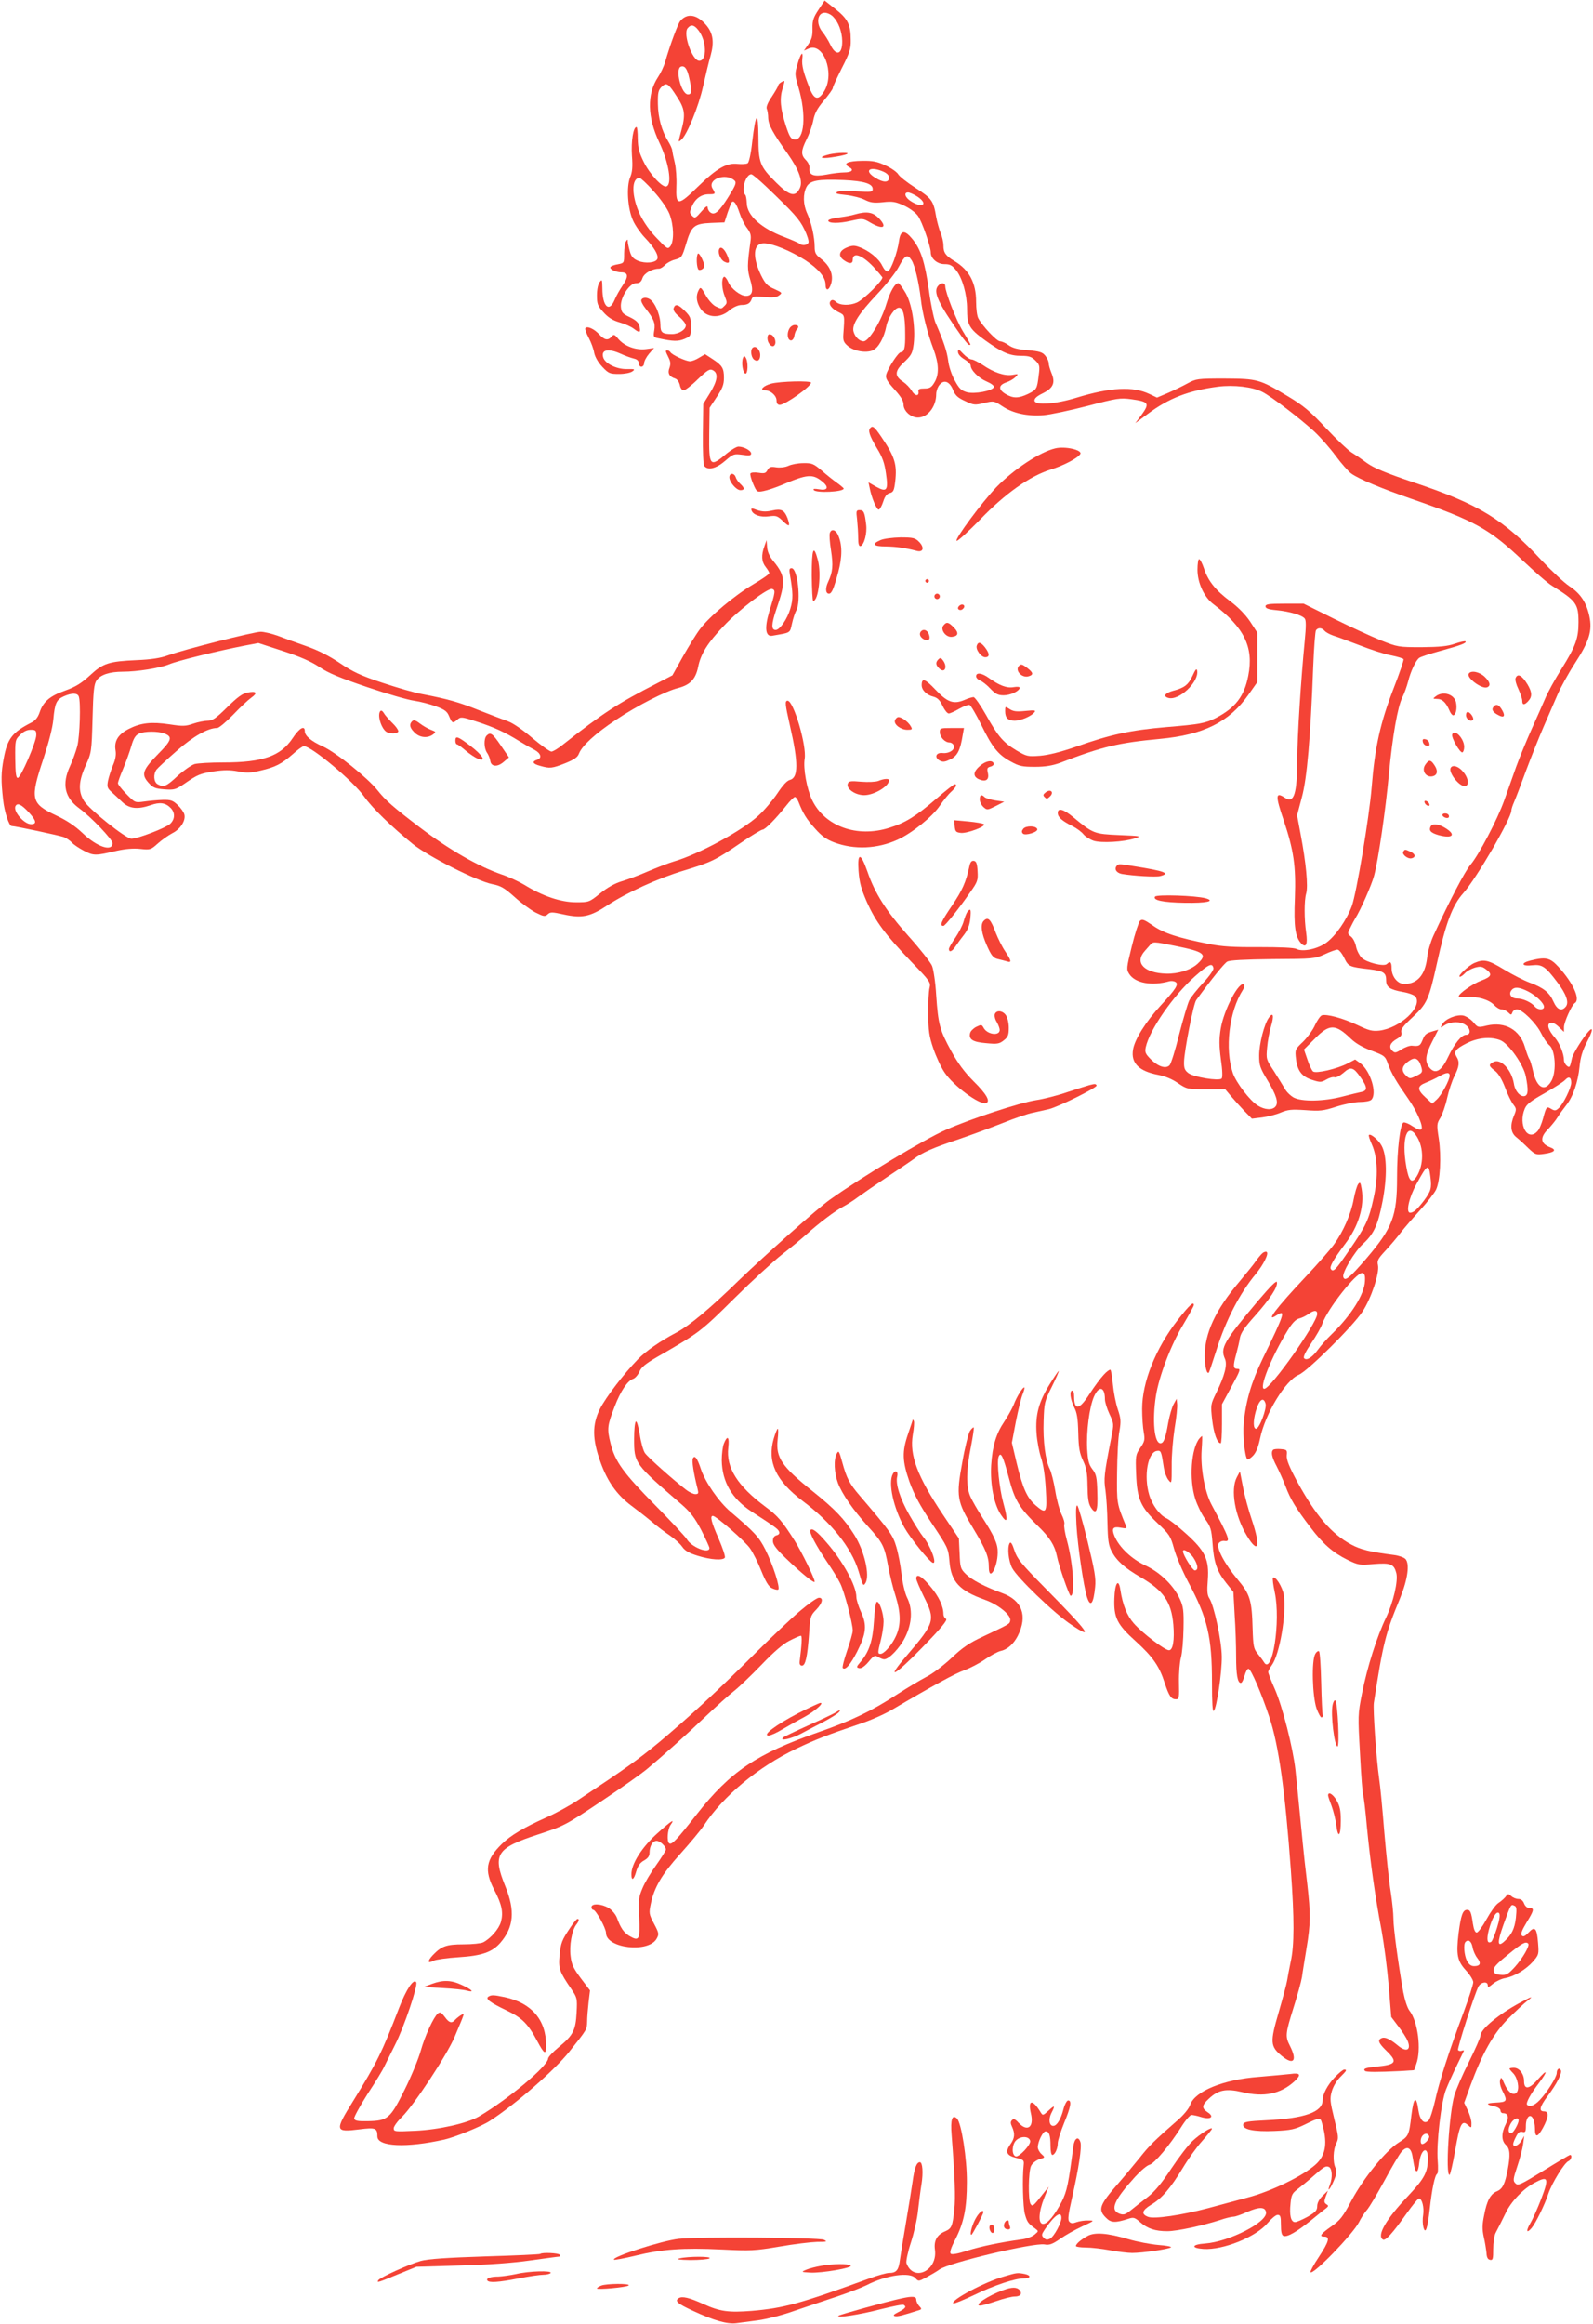 <?xml version="1.0" standalone="no"?>
<!DOCTYPE svg PUBLIC "-//W3C//DTD SVG 20010904//EN"
 "http://www.w3.org/TR/2001/REC-SVG-20010904/DTD/svg10.dtd">
<svg version="1.0" xmlns="http://www.w3.org/2000/svg"
 width="878pt" height="1280pt" viewBox="0 0 878 1280"
 preserveAspectRatio="xMidYMid meet">
<g transform="translate(0,1280) scale(0.1,-0.1)"
fill="#f44336" stroke="none">
<path d="M4511 12746 c-28 -42 -34 -60 -33 -103 1 -39 -4 -60 -23 -87 l-24
-35 25 11 c81 37 146 -133 88 -232 -32 -55 -56 -51 -81 12 -35 88 -45 128 -41
163 6 49 -9 33 -27 -30 -15 -51 -15 -57 6 -127 44 -148 33 -294 -23 -286 -19
2 -27 16 -46 73 -31 96 -36 151 -19 207 14 46 14 47 -4 37 -10 -5 -19 -14 -19
-18 0 -5 -16 -33 -35 -62 -23 -33 -33 -58 -29 -68 4 -9 8 -32 8 -52 2 -38 25
-81 106 -194 64 -91 87 -154 68 -192 -24 -50 -56 -43 -130 31 -90 89 -98 109
-98 253 -1 146 -15 134 -34 -28 -7 -66 -18 -114 -25 -118 -7 -5 -32 -6 -55 -4
-61 7 -114 -23 -218 -124 -111 -109 -124 -109 -120 1 2 43 -2 101 -9 130 -7
28 -13 58 -14 67 0 8 -10 31 -22 50 -36 58 -56 131 -57 206 -1 62 2 76 20 94
28 27 37 21 85 -54 44 -67 48 -99 24 -187 -18 -67 -18 -65 0 -50 31 26 96 184
120 294 14 61 32 138 42 171 20 73 13 122 -24 166 -51 60 -106 69 -144 23 -13
-16 -54 -126 -83 -225 -7 -25 -25 -63 -40 -85 -61 -92 -58 -221 7 -357 53
-111 73 -233 40 -244 -22 -8 -93 69 -125 135 -26 52 -32 78 -33 128 0 35 -3
64 -7 64 -18 0 -30 -79 -25 -157 5 -63 2 -92 -10 -120 -21 -52 -14 -172 16
-238 12 -27 42 -70 66 -95 49 -51 76 -96 68 -116 -8 -22 -66 -27 -106 -11 -28
12 -38 24 -46 54 -6 21 -11 45 -11 53 0 13 -1 13 -10 0 -5 -8 -10 -38 -10 -67
0 -52 0 -52 -35 -59 -19 -3 -38 -10 -40 -15 -8 -11 29 -29 60 -29 38 0 40 -24
7 -72 -16 -24 -37 -60 -45 -81 -30 -71 -67 -35 -67 66 -1 48 -2 50 -15 33 -9
-12 -15 -42 -15 -73 0 -47 4 -58 36 -93 26 -29 51 -45 90 -56 29 -8 64 -24 79
-36 31 -24 38 -20 29 16 -4 19 -20 33 -53 49 -40 19 -46 26 -49 57 -4 50 47
130 83 130 20 0 29 7 36 28 9 27 53 52 91 52 8 0 23 9 33 20 10 11 35 25 56
30 36 10 38 13 60 85 29 100 45 113 138 117 l74 3 17 53 c10 29 20 55 23 58
12 12 26 -8 43 -59 9 -28 28 -67 42 -84 20 -27 23 -40 18 -75 -18 -131 -18
-151 -1 -209 19 -62 12 -89 -24 -89 -30 0 -82 40 -97 76 -8 19 -19 32 -24 29
-15 -9 -12 -68 5 -108 13 -32 13 -37 -1 -51 -19 -19 -17 -19 -49 -4 -15 7 -40
34 -55 61 -26 46 -29 48 -39 29 -15 -28 -14 -58 4 -92 31 -60 108 -69 165 -20
21 18 47 29 65 30 35 0 49 8 58 33 6 15 15 17 69 11 47 -4 68 -2 82 9 19 14
17 15 -26 35 -38 16 -50 29 -73 75 -50 103 -44 177 15 177 46 0 148 -42 228
-93 73 -48 112 -94 112 -134 0 -38 19 -35 31 5 14 49 -6 98 -57 137 -28 22
-34 32 -34 65 0 52 -18 134 -41 184 -23 50 -24 107 -4 146 19 36 63 44 207 38
110 -5 158 -20 158 -49 0 -17 -7 -18 -88 -13 -54 4 -96 3 -107 -3 -14 -8 -4
-12 48 -17 36 -4 83 -16 104 -27 30 -15 49 -18 99 -13 53 6 70 3 116 -18 32
-15 65 -39 78 -58 22 -31 70 -169 70 -201 0 -33 36 -64 75 -64 31 0 43 -6 66
-35 33 -42 59 -132 59 -211 0 -89 12 -110 99 -173 96 -69 136 -86 201 -86 41
0 56 -5 77 -26 23 -23 25 -30 18 -81 -9 -76 -11 -79 -59 -103 -53 -25 -82 -25
-124 0 -41 25 -39 49 5 64 18 6 40 19 50 29 17 18 17 18 -17 12 -43 -7 -103
13 -164 55 -25 16 -52 30 -61 30 -9 0 -30 14 -46 31 -25 27 -29 29 -29 11 0
-12 13 -28 35 -41 19 -11 35 -27 35 -34 0 -26 43 -69 87 -88 26 -11 43 -24 41
-31 -7 -21 -107 -40 -150 -28 -30 9 -42 20 -66 65 -17 30 -33 79 -36 109 -7
51 -24 103 -70 209 -9 21 -26 101 -36 177 -22 156 -45 227 -91 283 -43 53 -66
50 -74 -10 -9 -65 -44 -161 -61 -167 -9 -4 -20 8 -32 31 -18 39 -76 85 -129
103 -24 9 -39 8 -67 -4 -42 -18 -48 -47 -14 -70 30 -21 48 -20 48 3 0 45 52
27 116 -41 22 -24 43 -49 47 -55 8 -13 -102 -123 -141 -140 -39 -17 -93 -16
-114 4 -13 12 -22 13 -29 6 -16 -16 3 -43 42 -62 36 -18 35 -12 27 -124 -2
-32 2 -43 24 -62 34 -29 99 -41 138 -25 31 13 63 70 75 133 10 49 46 102 70
102 23 0 34 -44 34 -147 1 -73 -5 -98 -24 -98 -14 0 -72 -89 -81 -125 -4 -18
5 -35 45 -79 37 -41 51 -64 51 -85 0 -35 40 -71 79 -71 54 0 101 60 101 129 0
16 8 39 18 51 25 31 56 19 75 -28 12 -30 26 -43 66 -61 48 -23 54 -23 105 -11
54 13 55 12 101 -18 58 -39 140 -56 227 -49 36 3 145 26 242 51 163 43 180 45
241 37 99 -14 103 -22 54 -90 l-32 -42 69 51 c116 87 226 129 387 150 87 11
191 -1 245 -29 48 -24 210 -148 287 -219 33 -31 85 -90 116 -132 31 -42 70
-86 86 -98 43 -31 168 -83 333 -140 347 -120 429 -165 611 -338 68 -64 141
-128 164 -141 133 -83 145 -99 145 -201 0 -89 -16 -132 -94 -257 -36 -57 -77
-131 -91 -166 -15 -35 -49 -111 -75 -169 -26 -58 -64 -150 -84 -205 -19 -55
-49 -137 -65 -183 -38 -107 -141 -302 -186 -355 -31 -36 -117 -201 -205 -392
-15 -33 -31 -87 -34 -119 -11 -96 -54 -146 -126 -146 -37 0 -70 41 -70 86 0
35 -8 42 -26 24 -16 -16 -113 8 -140 35 -12 13 -26 40 -30 61 -4 21 -16 46
-28 55 -20 16 -20 18 -3 50 9 19 21 41 26 49 31 49 90 184 104 235 24 88 64
365 82 560 20 210 48 371 74 423 11 22 25 61 32 88 14 56 42 116 61 130 7 6
60 23 118 39 110 30 145 43 137 52 -3 3 -30 -3 -59 -13 -40 -14 -84 -18 -183
-19 -127 0 -132 1 -225 38 -52 21 -169 75 -260 120 l-165 82 -105 0 c-87 0
-105 -3 -105 -15 0 -11 16 -17 60 -21 72 -7 141 -27 156 -46 8 -9 8 -43 0
-125 -20 -203 -41 -526 -41 -651 -1 -191 -18 -244 -67 -212 -53 35 -55 15 -8
-123 56 -167 68 -253 62 -427 -7 -159 2 -218 36 -253 26 -25 35 -3 26 61 -11
75 -11 177 0 215 12 39 -1 172 -30 324 l-20 107 26 98 c29 105 48 330 63 723
4 102 11 191 15 198 11 16 32 15 47 -2 6 -8 28 -20 48 -27 20 -6 87 -31 147
-54 61 -24 138 -49 173 -55 34 -7 65 -16 68 -21 2 -5 -22 -77 -55 -161 -73
-189 -103 -321 -121 -545 -13 -164 -84 -585 -109 -653 -29 -78 -89 -164 -140
-202 -49 -36 -132 -53 -166 -35 -12 7 -92 10 -205 10 -141 -1 -206 3 -275 17
-172 34 -252 60 -311 102 -48 33 -59 37 -71 26 -7 -8 -28 -71 -45 -141 -30
-121 -30 -127 -14 -152 33 -51 125 -67 221 -40 11 3 26 1 34 -4 19 -12 3 -38
-82 -130 -82 -89 -143 -186 -152 -242 -13 -75 33 -120 140 -140 36 -7 76 -23
107 -45 49 -33 52 -34 156 -34 l105 0 31 -37 c17 -20 50 -57 73 -81 l43 -44
57 7 c32 4 78 16 103 27 39 16 58 18 135 13 80 -6 99 -4 170 19 44 14 103 26
131 26 27 0 55 5 62 12 34 34 -4 159 -61 202 l-28 20 -42 -22 c-58 -30 -174
-57 -190 -44 -7 6 -21 35 -31 66 l-19 55 60 60 c81 82 113 82 199 -1 27 -26
66 -48 115 -66 71 -27 74 -29 90 -75 18 -50 46 -97 109 -187 48 -67 87 -157
74 -170 -6 -6 -24 0 -48 16 -20 14 -43 23 -50 21 -19 -8 -36 -148 -36 -303 0
-213 -24 -276 -169 -446 -94 -109 -118 -128 -127 -103 -9 22 61 140 108 183
61 56 83 105 108 234 26 135 24 252 -4 305 -16 32 -62 71 -71 61 -3 -3 5 -27
17 -54 31 -71 35 -176 9 -292 -26 -120 -42 -155 -135 -289 -75 -110 -88 -123
-101 -103 -8 13 15 53 78 137 75 98 108 208 92 304 -6 36 -9 40 -19 27 -7 -9
-18 -47 -25 -84 -14 -79 -57 -177 -108 -248 -20 -28 -89 -107 -154 -176 -168
-178 -228 -258 -163 -215 52 34 45 10 -77 -240 -62 -128 -93 -234 -104 -355
-6 -68 6 -184 20 -199 3 -3 17 6 31 20 17 18 29 47 39 95 28 136 140 321 213
351 49 20 301 270 352 349 48 73 94 212 85 255 -6 25 0 36 42 81 27 29 64 73
83 98 19 25 67 80 106 123 40 44 80 95 89 114 23 49 30 183 15 282 -12 76 -11
82 9 114 11 19 28 67 37 108 9 41 27 95 40 121 27 53 30 79 12 107 -17 28 -6
43 57 75 62 31 133 37 185 16 46 -19 128 -136 140 -200 14 -73 13 -100 -5
-107 -24 -8 -55 26 -61 68 -13 77 -73 141 -113 119 -28 -14 -26 -22 8 -48 19
-14 38 -45 56 -91 14 -39 35 -81 46 -95 17 -22 18 -27 4 -60 -23 -55 -19 -94
11 -119 15 -12 45 -39 67 -61 38 -36 43 -38 86 -32 59 8 73 22 35 36 -54 21
-58 54 -11 101 17 18 41 47 52 65 11 18 33 48 48 67 37 46 65 128 73 213 5 50
16 87 40 133 33 63 37 89 10 60 -29 -31 -87 -123 -92 -148 -11 -52 -13 -54
-29 -41 -8 7 -15 20 -15 29 0 36 -23 93 -49 124 -37 42 -48 75 -26 83 10 4 27
-4 46 -22 l29 -28 0 26 c0 27 43 123 60 133 32 20 -10 112 -91 200 -46 50 -70
55 -154 34 -56 -14 -48 -33 11 -26 54 6 73 -8 137 -93 50 -66 66 -112 47 -135
-23 -28 -48 -17 -68 28 -22 50 -54 76 -132 105 -30 11 -93 43 -139 71 -89 54
-112 59 -164 37 -33 -14 -99 -76 -80 -76 5 0 18 9 28 20 10 11 34 24 54 30 30
8 40 7 61 -9 37 -27 31 -41 -25 -62 -47 -17 -125 -72 -125 -87 0 -4 19 -6 43
-4 59 5 124 -14 152 -44 12 -13 30 -24 40 -24 10 0 27 -7 37 -16 16 -16 18
-16 24 0 3 9 15 16 25 16 29 0 105 -75 133 -131 13 -27 34 -57 46 -67 32 -26
39 -141 13 -192 -35 -67 -82 -46 -103 48 -7 31 -16 62 -20 67 -5 6 -16 36 -25
67 -28 96 -109 142 -210 119 -49 -12 -50 -11 -75 19 -14 16 -38 32 -55 36 -38
7 -100 -19 -116 -48 -12 -22 -12 -22 14 -5 33 21 86 22 115 1 28 -19 30 -54 3
-54 -26 0 -64 -47 -101 -125 -36 -76 -70 -95 -102 -55 -26 33 -22 70 16 143
l33 65 -28 -8 c-40 -12 -45 -16 -59 -50 -13 -31 -18 -34 -58 -30 -12 1 -38 -8
-58 -21 -32 -20 -37 -20 -51 -6 -20 20 -11 44 27 65 22 13 28 22 24 36 -5 15
10 35 64 85 77 72 88 97 131 291 50 228 86 323 146 390 72 80 265 412 265 455
0 8 7 29 15 47 8 18 38 96 66 173 29 77 72 185 96 240 24 55 58 134 76 175 17
41 62 122 99 179 78 120 95 177 78 257 -16 75 -49 125 -110 165 -30 20 -99 85
-154 143 -206 223 -344 308 -696 426 -161 54 -227 82 -265 109 -27 20 -66 47
-86 59 -19 12 -83 72 -141 134 -88 94 -124 124 -211 176 -154 93 -166 96 -347
97 -150 0 -157 -1 -205 -27 -27 -15 -77 -39 -109 -53 l-59 -25 -42 20 c-90 43
-213 37 -403 -21 -114 -35 -224 -43 -230 -17 -2 12 11 25 46 42 58 29 70 58
47 112 -8 20 -15 44 -15 54 0 10 -8 28 -19 41 -15 19 -31 24 -95 30 -56 4 -85
12 -106 27 -16 12 -38 22 -48 22 -18 0 -97 84 -120 127 -7 12 -12 53 -12 91 0
104 -38 175 -118 223 -50 30 -62 47 -62 86 0 19 -7 50 -16 71 -8 20 -19 60
-24 87 -15 89 -24 102 -114 160 -47 30 -90 64 -96 76 -7 11 -37 33 -68 47 -46
22 -71 27 -130 26 -79 -1 -108 -14 -73 -34 30 -15 17 -30 -26 -30 -20 0 -64
-5 -99 -12 -71 -13 -97 -2 -92 36 1 12 -7 31 -20 44 -28 28 -28 51 3 113 14
27 31 74 37 104 8 41 22 67 59 111 27 32 49 63 49 69 0 7 23 56 50 110 43 84
50 106 49 154 0 85 -16 117 -84 171 l-60 47 -34 -51z m80 -37 c30 -30 50 -83
51 -135 1 -77 -35 -86 -67 -17 -10 21 -29 51 -41 66 -38 45 -30 107 12 107 13
0 33 -9 45 -21z m-742 -75 c46 -58 49 -169 5 -169 -38 0 -91 148 -64 180 18
22 36 19 59 -11z m-50 -265 c16 -71 14 -89 -7 -89 -37 0 -73 141 -39 153 21 7
35 -12 46 -64z m1066 -513 c24 -10 35 -22 35 -35 0 -28 -32 -28 -76 0 -64 39
-32 65 41 35z m-643 -83 c153 -146 184 -180 211 -236 16 -32 26 -65 23 -73 -6
-16 -37 -19 -51 -5 -6 4 -42 20 -81 35 -128 48 -207 119 -208 187 -1 20 -4 41
-8 45 -25 24 2 114 33 114 6 0 42 -30 81 -67z m-173 32 c11 -11 6 -25 -34 -89
-52 -83 -77 -105 -101 -85 -8 6 -14 19 -14 28 0 10 -12 2 -34 -24 -32 -37 -36
-39 -51 -24 -15 15 -15 20 -2 51 19 44 52 68 94 68 37 0 38 2 21 30 -33 52 72
91 121 45z m-446 -59 c40 -44 75 -95 87 -125 24 -62 26 -149 5 -177 -14 -18
-18 -16 -76 45 -38 39 -73 90 -92 130 -47 100 -48 201 -2 201 6 0 42 -33 78
-74z m1452 -28 c63 -41 32 -68 -32 -28 -34 20 -44 50 -18 50 8 0 31 -10 50
-22z m-31 -351 c18 -26 41 -126 51 -212 8 -77 37 -192 70 -278 30 -81 32 -140
5 -184 -16 -27 -26 -33 -55 -33 -28 0 -35 -4 -33 -16 5 -29 -20 -26 -37 4 -9
15 -30 37 -46 48 -50 32 -49 60 4 109 41 39 46 49 53 101 11 95 -11 229 -48
286 -16 27 -33 48 -36 48 -20 0 -45 -44 -67 -115 -28 -94 -96 -205 -125 -205
-23 0 -48 24 -56 55 -9 37 29 97 129 203 51 54 106 123 122 155 33 62 47 69
69 34z m1452 -3777 c164 -33 181 -47 123 -100 -37 -33 -106 -55 -171 -53 -122
3 -176 60 -119 124 9 10 22 25 29 33 16 20 20 20 138 -4z m932 -65 c24 -49 27
-51 141 -64 78 -10 91 -19 91 -62 0 -36 20 -50 92 -63 35 -6 65 -18 71 -27 37
-58 -87 -172 -201 -186 -40 -4 -58 1 -121 31 -80 38 -170 62 -196 53 -9 -4
-25 -28 -37 -53 -11 -26 -41 -67 -65 -91 -45 -43 -46 -44 -40 -96 8 -67 33
-98 91 -116 43 -14 49 -13 77 3 17 10 37 15 45 12 8 -3 29 8 48 24 41 37 56
32 96 -26 37 -53 38 -72 3 -79 -16 -3 -64 -15 -107 -26 -101 -26 -220 -28
-265 -5 -18 10 -40 31 -49 48 -10 17 -37 60 -60 97 -43 65 -44 67 -38 131 3
36 13 89 22 119 17 57 11 78 -12 46 -26 -35 -54 -145 -54 -209 0 -54 5 -69 45
-135 50 -83 63 -125 45 -146 -17 -21 -59 -19 -97 5 -43 26 -119 125 -138 179
-45 133 -21 339 55 458 8 12 11 25 7 29 -25 26 -111 -135 -129 -243 -9 -57 -9
-91 1 -168 9 -61 10 -100 4 -106 -15 -15 -154 8 -183 30 -20 15 -25 27 -24 62
1 60 52 320 67 340 86 118 154 202 171 212 14 8 92 12 251 14 223 1 232 2 285
26 30 14 62 26 71 26 8 1 24 -18 37 -44z m-720 -58 c2 -9 -23 -45 -56 -80 -33
-36 -68 -79 -77 -97 -9 -18 -34 -103 -56 -188 -21 -86 -45 -162 -53 -170 -21
-21 -63 -7 -103 33 -30 30 -34 39 -28 67 21 96 152 285 272 391 76 67 95 75
101 44z m1734 -128 c45 -23 88 -65 88 -85 0 -19 -35 -18 -51 2 -19 23 -65 44
-97 44 -33 0 -49 24 -31 46 16 20 43 17 91 -7z m-604 -382 c6 -6 13 -24 17
-39 6 -24 3 -29 -29 -44 -34 -17 -37 -17 -56 1 -27 25 -25 49 6 74 31 24 47
26 62 8z m172 -82 c0 -24 -45 -108 -72 -132 l-24 -22 -37 34 c-47 43 -47 62 1
81 20 8 53 23 72 34 42 24 60 25 60 5z m670 -39 c0 -28 -44 -118 -69 -140 -16
-15 -22 -15 -40 -5 -26 17 -29 13 -46 -51 -8 -29 -21 -61 -31 -71 -54 -60
-108 35 -70 124 10 25 35 44 109 85 52 30 103 62 113 73 20 22 34 16 34 -15z
m-850 -298 c38 -62 37 -154 -1 -217 -27 -44 -44 -29 -58 53 -28 158 6 251 59
164z m74 -221 c8 -62 3 -78 -37 -132 -37 -48 -56 -65 -75 -65 -25 0 -6 84 35
158 61 112 68 115 77 39z m-361 -574 c-3 -72 -75 -187 -183 -292 -26 -25 -60
-63 -75 -84 -33 -45 -63 -63 -77 -49 -7 7 7 35 39 83 28 41 55 89 61 107 28
82 189 286 221 280 12 -3 16 -14 14 -45z m-263 -180 c0 -50 -256 -413 -292
-413 -31 0 39 175 130 323 24 39 43 59 61 64 14 3 37 14 51 24 31 23 50 24 50
2z m-285 -494 c9 -26 -34 -139 -52 -139 -16 0 -17 41 -2 95 18 64 42 84 54 44z"/>
<path d="M4572 11950 c-62 -15 -54 -26 10 -17 84 12 117 26 63 25 -22 0 -55
-4 -73 -8z"/>
<path d="M4712 11619 c-18 -6 -59 -13 -90 -17 -31 -4 -56 -11 -57 -17 0 -16
58 -17 126 -1 63 14 65 14 106 -10 72 -42 97 -27 44 27 -32 31 -66 36 -129 18z"/>
<path d="M3965 11430 c-11 -18 4 -59 26 -71 28 -15 34 -5 19 30 -15 38 -36 56
-45 41z"/>
<path d="M3847 11403 c-11 -11 -8 -81 4 -89 6 -3 17 0 24 7 10 11 9 21 -5 52
-9 20 -20 34 -23 30z"/>
<path d="M5170 11225 c-28 -33 1 -95 126 -272 21 -29 41 -53 46 -53 11 0 12
-3 -36 77 -37 62 -95 212 -96 246 0 21 -23 22 -40 2z"/>
<path d="M3535 11149 c-4 -6 6 -27 22 -47 46 -58 56 -81 49 -122 -6 -36 -5
-38 27 -44 78 -17 105 -17 139 -3 35 15 36 17 36 68 1 46 -3 56 -33 86 -37 37
-53 41 -62 16 -4 -11 5 -26 30 -47 20 -17 37 -39 37 -48 0 -24 -39 -48 -76
-48 -54 0 -64 8 -64 51 0 43 -21 103 -47 131 -18 20 -48 24 -58 7z"/>
<path d="M4350 10989 c-15 -27 -9 -64 10 -64 8 0 16 11 18 25 2 14 8 29 13 35
15 15 10 25 -11 25 -10 0 -24 -9 -30 -21z"/>
<path d="M3226 10992 c-3 -5 6 -29 19 -53 13 -25 27 -62 30 -83 5 -23 22 -53
45 -77 34 -36 41 -39 92 -39 30 0 62 6 73 14 17 12 14 14 -31 13 -56 -1 -118
30 -129 63 -14 44 27 53 97 21 24 -11 55 -22 71 -26 18 -4 27 -12 27 -25 0
-11 7 -20 15 -20 8 0 15 9 15 19 0 11 12 34 27 52 l28 32 -44 -6 c-56 -7 -117
15 -152 55 -22 27 -26 28 -38 14 -20 -23 -39 -20 -69 13 -29 31 -67 47 -76 33z"/>
<path d="M4230 10937 c0 -31 28 -57 40 -37 11 18 -3 54 -24 58 -11 3 -16 -4
-16 -21z"/>
<path d="M4147 10883 c-12 -12 -7 -50 8 -63 19 -15 35 -5 35 24 0 32 -27 56
-43 39z"/>
<path d="M3670 10865 c0 -4 7 -19 15 -35 11 -22 12 -35 5 -56 -12 -30 -1 -49
31 -59 12 -4 22 -19 26 -36 3 -17 12 -29 21 -29 8 0 44 27 78 61 55 52 66 59
84 49 30 -16 25 -57 -17 -125 l-37 -60 -2 -165 c-1 -99 2 -170 8 -177 20 -25
65 -14 114 28 45 39 49 40 95 34 39 -6 49 -4 49 7 0 16 -40 38 -70 38 -10 0
-37 -16 -61 -35 -97 -82 -102 -76 -100 106 l2 143 39 59 c32 48 40 68 40 106
0 53 -9 68 -64 104 l-40 26 -32 -19 c-17 -11 -40 -20 -51 -20 -23 0 -99 35
-108 50 -7 11 -25 14 -25 5z"/>
<path d="M4095 10828 c-10 -25 -1 -81 13 -86 14 -4 17 65 2 88 -8 12 -10 12
-15 -2z"/>
<path d="M4251 10687 c-45 -12 -68 -37 -34 -37 30 0 63 -29 63 -56 0 -16 6
-24 18 -24 29 0 172 101 172 122 0 12 -168 8 -219 -5z"/>
<path d="M4797 10443 c-14 -14 -5 -42 34 -108 33 -53 44 -85 52 -142 14 -94 5
-107 -54 -74 l-42 24 6 -29 c10 -55 40 -125 51 -121 6 2 17 22 24 44 9 29 20
43 36 47 20 5 24 14 30 63 11 95 -2 137 -76 246 -38 56 -48 64 -61 50z"/>
<path d="M5815 10330 c-84 -20 -226 -114 -322 -212 -80 -83 -235 -292 -220
-297 6 -2 63 50 127 115 138 144 276 242 392 278 69 21 149 63 162 85 14 22
-84 45 -139 31z"/>
<path d="M4345 10234 c-18 -8 -45 -11 -67 -8 -30 5 -38 2 -48 -15 -9 -18 -17
-20 -49 -15 -22 3 -41 2 -45 -4 -3 -5 4 -31 15 -57 20 -46 21 -47 57 -40 21 4
66 19 102 34 140 60 170 62 224 17 37 -31 27 -50 -21 -41 -24 4 -33 3 -28 -4
11 -18 166 -11 165 8 0 3 -17 17 -36 31 -20 14 -58 44 -85 68 -45 38 -54 42
-102 41 -29 0 -65 -7 -82 -15z"/>
<path d="M4020 10171 c0 -26 38 -71 61 -71 24 0 24 12 -1 35 -11 10 -22 26
-25 36 -8 25 -35 25 -35 0z"/>
<path d="M4142 9989 c8 -25 50 -40 97 -33 39 5 46 3 77 -27 35 -34 41 -30 24
18 -17 43 -34 52 -83 41 -39 -9 -63 -7 -102 9 -13 4 -16 2 -13 -8z"/>
<path d="M4724 9938 c3 -29 6 -75 6 -101 0 -34 4 -47 13 -45 20 7 37 70 31
118 -8 68 -13 80 -36 80 -19 0 -20 -4 -14 -52z"/>
<path d="M4574 9865 c-4 -9 -1 -51 6 -95 13 -85 10 -121 -16 -176 -16 -34 -14
-64 5 -64 15 0 26 26 51 118 23 86 23 154 -2 207 -13 28 -36 33 -44 10z"/>
<path d="M4853 9825 c-51 -22 -40 -35 30 -35 58 -1 106 -8 168 -24 38 -11 46
18 14 50 -21 21 -32 24 -102 24 -44 -1 -92 -7 -110 -15z"/>
<path d="M4213 9791 c-18 -49 -16 -85 7 -114 11 -14 20 -29 20 -34 0 -6 -40
-33 -89 -62 -104 -62 -240 -176 -292 -245 -21 -27 -63 -96 -95 -152 l-58 -104
-85 -44 c-213 -109 -297 -163 -519 -338 -26 -21 -54 -38 -63 -38 -9 0 -56 34
-104 74 -51 44 -106 82 -133 92 -26 9 -98 37 -160 61 -112 45 -172 62 -312 89
-42 7 -141 36 -222 63 -118 39 -163 60 -234 108 -59 40 -122 72 -189 95 -55
19 -126 45 -157 57 -32 11 -73 21 -91 21 -37 0 -417 -96 -512 -130 -41 -15
-94 -23 -170 -26 -156 -7 -187 -17 -259 -84 -47 -43 -78 -63 -137 -84 -85 -30
-121 -61 -141 -121 -9 -26 -23 -44 -43 -54 -108 -55 -134 -88 -155 -201 -14
-76 -15 -117 -3 -225 7 -67 33 -145 47 -145 19 0 267 -53 288 -61 15 -6 35
-20 45 -31 10 -11 40 -31 67 -45 53 -27 62 -27 181 1 46 10 90 14 127 10 56
-6 59 -5 97 29 22 20 58 45 80 57 45 22 76 70 67 104 -3 12 -19 35 -36 51 -27
26 -38 30 -83 29 -29 -1 -75 -5 -102 -9 -51 -7 -51 -7 -98 41 -26 26 -47 53
-47 60 0 6 13 43 29 80 16 38 36 94 45 125 12 42 23 59 42 68 31 14 104 14
139 1 48 -18 42 -37 -33 -113 -86 -88 -95 -112 -54 -158 25 -28 37 -33 88 -37
54 -4 63 -1 109 30 75 52 86 56 165 69 54 8 88 8 131 0 47 -10 70 -9 124 4 83
19 117 37 179 91 26 24 54 44 61 44 41 0 275 -195 333 -279 45 -63 150 -165
267 -260 86 -69 351 -203 437 -221 48 -9 68 -21 123 -70 36 -33 88 -71 116
-86 46 -23 53 -24 68 -10 14 13 24 13 87 -1 101 -22 146 -13 240 49 110 72
278 149 424 193 151 46 172 56 311 151 60 41 115 74 122 74 14 0 73 60 131
133 20 26 42 47 47 47 5 0 14 -12 20 -27 25 -64 44 -95 91 -147 36 -41 63 -60
105 -76 112 -42 239 -36 351 15 79 36 191 126 232 187 19 28 47 63 63 77 27
25 34 41 19 41 -5 0 -51 -36 -103 -81 -110 -95 -170 -132 -258 -159 -177 -56
-355 8 -425 153 -29 60 -50 175 -41 227 12 71 -61 320 -94 320 -16 0 -14 -19
13 -138 47 -204 46 -286 0 -298 -17 -4 -40 -30 -70 -75 -25 -37 -71 -92 -103
-121 -89 -83 -331 -214 -466 -253 -30 -9 -95 -34 -144 -55 -50 -22 -115 -46
-146 -55 -36 -11 -78 -34 -117 -66 -61 -49 -62 -49 -134 -49 -83 0 -184 34
-284 96 -30 18 -86 44 -125 57 -130 45 -287 135 -452 260 -147 112 -187 147
-234 206 -54 67 -227 206 -299 239 -65 29 -100 59 -100 84 0 35 -30 18 -67
-38 -66 -99 -163 -134 -383 -134 -69 0 -140 -4 -158 -9 -18 -6 -60 -35 -93
-65 -62 -58 -76 -64 -110 -46 -22 12 -25 56 -6 81 7 9 56 55 110 102 93 82
173 127 224 127 10 0 49 33 88 73 38 40 83 82 100 94 37 26 28 38 -21 28 -28
-5 -55 -25 -112 -81 -62 -61 -81 -74 -107 -74 -17 0 -53 -7 -80 -16 -42 -15
-58 -15 -130 -4 -100 15 -158 9 -225 -25 -59 -30 -82 -67 -73 -119 4 -25 -1
-51 -15 -83 -11 -27 -23 -65 -27 -85 -6 -32 -3 -40 19 -60 15 -13 41 -38 59
-55 39 -38 85 -43 158 -18 50 18 81 13 109 -15 26 -26 25 -62 -2 -88 -25 -23
-179 -82 -214 -82 -30 0 -233 162 -261 208 -33 53 -30 109 9 195 32 71 33 75
38 257 4 154 8 191 22 212 21 31 71 48 145 48 80 0 203 20 253 40 46 20 272
75 415 103 l79 15 135 -44 c95 -31 156 -58 201 -88 50 -34 114 -60 264 -111
109 -37 226 -71 259 -75 34 -5 88 -19 120 -31 49 -18 62 -28 73 -56 16 -38 20
-39 46 -16 17 15 24 15 106 -12 95 -31 155 -58 235 -108 29 -18 66 -39 82 -47
36 -19 44 -46 16 -55 -32 -10 -25 -23 17 -34 53 -15 64 -14 138 15 49 20 68
33 75 53 17 43 88 109 204 186 118 79 274 158 342 175 66 17 97 48 111 117 14
71 53 133 141 225 84 90 245 212 267 204 19 -7 18 -15 -17 -128 -26 -88 -20
-136 17 -130 104 18 97 13 109 67 6 28 17 61 24 73 27 51 7 232 -26 232 -13 0
-14 -7 -9 -37 17 -100 18 -132 2 -186 -17 -57 -58 -117 -81 -117 -25 0 -24 32
4 114 52 150 50 183 -14 262 -23 27 -35 53 -37 80 l-3 39 -12 -34z m-3779
-827 c12 -30 6 -220 -8 -274 -8 -30 -26 -80 -40 -110 -46 -99 -30 -173 50
-232 66 -48 184 -172 184 -192 0 -50 -86 -21 -165 55 -41 39 -87 70 -147 98
-138 65 -143 90 -69 311 30 91 51 172 55 218 8 88 17 109 59 127 43 19 74 18
81 -1z m-234 -213 c0 -38 -86 -236 -102 -236 -10 0 -13 27 -14 105 -1 102 0
106 27 132 18 19 38 28 58 28 27 0 31 -3 31 -29z m-41 -426 c42 -46 45 -65 12
-65 -39 0 -102 74 -85 101 11 18 32 8 73 -36z"/>
<path d="M4474 9630 c1 -77 4 -140 8 -140 29 0 46 149 26 224 -24 91 -34 66
-34 -84z"/>
<path d="M6600 9662 c0 -72 36 -151 88 -190 170 -129 223 -237 192 -394 -22
-114 -71 -177 -179 -233 -58 -29 -89 -35 -273 -50 -197 -17 -305 -40 -500
-109 -81 -28 -148 -45 -195 -49 -68 -5 -74 -4 -130 29 -73 44 -101 75 -169
197 -30 53 -61 97 -68 97 -8 0 -31 -7 -51 -16 -60 -25 -94 -12 -159 57 -57 60
-76 67 -76 25 0 -28 28 -55 66 -64 21 -6 35 -19 49 -50 11 -23 26 -42 34 -42
8 0 34 12 58 26 25 14 50 23 57 21 7 -3 36 -52 64 -109 61 -125 93 -165 163
-203 47 -26 64 -29 134 -29 56 0 96 7 135 21 237 91 322 111 553 133 240 22
382 93 487 242 l50 71 0 136 0 136 -39 60 c-26 39 -65 79 -110 113 -81 60
-123 112 -146 183 -9 27 -21 49 -26 49 -5 0 -9 -26 -9 -58z"/>
<path d="M5100 9600 c0 -5 5 -10 10 -10 6 0 10 5 10 10 0 6 -4 10 -10 10 -5 0
-10 -4 -10 -10z"/>
<path d="M5150 9515 c0 -8 7 -15 15 -15 8 0 15 7 15 15 0 8 -7 15 -15 15 -8 0
-15 -7 -15 -15z"/>
<path d="M5287 9463 c-12 -11 -8 -23 7 -23 8 0 16 7 20 15 5 15 -14 21 -27 8z"/>
<path d="M5200 9355 c-19 -23 13 -67 47 -63 36 4 39 23 9 53 -29 29 -39 31
-56 10z"/>
<path d="M5077 9323 c-13 -13 -7 -32 14 -44 27 -14 40 -1 28 29 -8 21 -29 29
-42 15z"/>
<path d="M5384 9245 c-9 -21 23 -65 46 -65 26 0 25 20 -1 54 -23 29 -37 33
-45 11z"/>
<path d="M5172 9168 c-17 -17 -15 -32 6 -51 30 -28 46 11 19 46 -10 14 -15 15
-25 5z"/>
<path d="M5617 9133 c-26 -25 15 -70 53 -58 27 8 25 20 -6 44 -28 22 -37 25
-47 14z"/>
<path d="M6573 9078 c-23 -50 -45 -67 -107 -83 -44 -12 -57 -30 -28 -39 59
-19 173 89 160 151 -3 13 -10 4 -25 -29z"/>
<path d="M8095 9089 c-14 -22 72 -86 101 -75 22 8 17 30 -14 59 -29 27 -75 36
-87 16z"/>
<path d="M5380 9075 c0 -9 10 -19 23 -24 12 -5 38 -25 56 -45 28 -29 42 -36
73 -36 38 0 88 24 88 42 0 5 -15 6 -33 3 -37 -7 -79 9 -136 50 -38 28 -71 33
-71 10z"/>
<path d="M8353 9064 c-3 -9 4 -36 16 -60 11 -25 21 -53 21 -64 0 -25 12 -25
33 -2 23 25 21 50 -4 92 -31 51 -55 63 -66 34z"/>
<path d="M7914 8965 c-18 -14 -18 -14 7 -15 28 0 48 -19 67 -62 6 -16 16 -28
21 -28 15 0 23 37 16 71 -10 45 -71 64 -111 34z"/>
<path d="M8232 8907 c-13 -15 -5 -30 26 -46 31 -17 40 -6 22 26 -18 32 -33 38
-48 20z"/>
<path d="M5540 8882 c0 -36 16 -52 53 -52 32 0 90 24 108 46 10 12 2 13 -49 8
-48 -5 -67 -3 -87 10 -25 16 -25 16 -25 -12z"/>
<path d="M2097 8884 c-21 -21 7 -106 38 -118 25 -9 53 -7 60 4 3 5 -11 27 -32
47 -21 21 -43 46 -48 56 -6 10 -13 15 -18 11z"/>
<path d="M8080 8861 c0 -22 25 -39 38 -27 8 8 -10 38 -26 44 -7 2 -12 -6 -12
-17z"/>
<path d="M4933 8833 c-9 -22 31 -53 68 -53 26 0 29 2 19 19 -12 23 -49 51 -68
51 -7 0 -15 -7 -19 -17z"/>
<path d="M2271 8827 c-17 -17 -13 -36 14 -62 27 -28 71 -33 101 -11 18 14 18
15 -11 26 -16 6 -44 22 -61 35 -23 18 -34 21 -43 12z"/>
<path d="M5180 8767 c0 -27 28 -57 54 -57 9 0 19 -7 23 -16 9 -23 -25 -46 -62
-42 -37 4 -47 -25 -15 -42 17 -9 29 -7 58 7 39 19 55 51 68 134 l7 39 -67 0
c-63 0 -66 -1 -66 -23z"/>
<path d="M8004 8755 c-7 -17 45 -107 57 -99 5 3 9 16 9 30 0 46 -54 102 -66
69z"/>
<path d="M2682 8748 c-16 -16 -15 -69 2 -94 8 -11 16 -31 18 -44 4 -34 39 -37
74 -7 l29 25 -45 66 c-46 67 -57 75 -78 54z"/>
<path d="M2510 8720 c0 -11 4 -20 8 -20 5 0 27 -16 49 -35 22 -19 53 -39 68
-45 48 -18 26 19 -43 72 -70 53 -82 57 -82 28z"/>
<path d="M7842 8714 c2 -11 11 -20 22 -22 13 -3 17 1 14 14 -2 11 -11 20 -22
22 -13 3 -17 -1 -14 -14z"/>
<path d="M5402 8582 c-38 -32 -41 -58 -8 -74 39 -17 59 -4 51 33 -6 26 -4 31
14 36 12 3 20 11 18 17 -7 21 -42 16 -75 -12z"/>
<path d="M7856 8588 c-24 -34 5 -75 44 -63 24 8 26 32 4 63 -19 28 -29 28 -48
0z"/>
<path d="M7996 8571 c-15 -24 44 -101 76 -101 27 0 23 43 -8 79 -25 30 -57 40
-68 22z"/>
<path d="M4840 8498 c-14 -5 -54 -7 -93 -4 -57 5 -69 4 -74 -10 -11 -28 40
-64 90 -64 55 0 137 49 137 82 0 11 -29 9 -60 -4z"/>
<path d="M5764 8436 c-15 -12 -17 -17 -6 -27 10 -11 15 -10 29 4 24 23 4 43
-23 23z"/>
<path d="M5400 8397 c0 -13 9 -32 20 -42 20 -18 22 -18 68 5 l47 24 -49 7
c-27 4 -54 13 -59 18 -17 17 -27 13 -27 -12z"/>
<path d="M7852 8379 c2 -7 10 -15 17 -17 8 -3 12 1 9 9 -2 7 -10 15 -17 17 -8
3 -12 -1 -9 -9z"/>
<path d="M5830 8322 c0 -23 22 -43 80 -72 24 -12 52 -33 62 -46 10 -12 35 -28
55 -35 42 -14 167 -7 228 13 38 12 34 13 -86 18 -139 6 -144 8 -254 99 -53 44
-85 53 -85 23z"/>
<path d="M7950 8311 c0 -11 26 -22 34 -14 3 3 3 10 0 14 -7 12 -34 11 -34 0z"/>
<path d="M5262 8248 c3 -29 7 -33 35 -36 35 -3 139 36 126 48 -4 4 -43 11 -86
15 l-78 7 3 -34z"/>
<path d="M7884 8245 c-9 -21 3 -33 44 -45 78 -21 100 1 38 39 -39 24 -74 27
-82 6z"/>
<path d="M5640 8235 c-9 -11 -10 -19 -2 -27 13 -13 85 9 79 25 -6 19 -62 20
-77 2z"/>
<path d="M7734 8108 c-8 -13 24 -40 45 -36 25 5 23 24 -4 36 -32 15 -32 15
-41 0z"/>
<path d="M4732 8003 c5 -65 14 -98 46 -172 49 -108 98 -175 244 -328 106 -109
109 -115 101 -146 -4 -17 -8 -81 -7 -142 1 -92 5 -123 28 -190 15 -44 42 -103
61 -131 49 -75 196 -183 230 -170 25 9 3 49 -69 120 -50 50 -86 99 -123 166
-64 117 -72 148 -83 308 -4 71 -15 143 -23 162 -8 19 -66 93 -129 163 -124
139 -186 236 -227 356 -37 106 -56 107 -49 4z"/>
<path d="M5344 8033 c-20 -94 -40 -137 -98 -223 -59 -87 -69 -110 -46 -110 9
0 84 93 148 186 40 56 43 66 40 115 -2 41 -7 55 -20 57 -12 2 -19 -5 -24 -25z"/>
<path d="M6157 8033 c-18 -18 -5 -41 26 -47 65 -11 186 -18 211 -12 60 15 26
28 -145 55 -78 13 -84 13 -92 4z"/>
<path d="M6366 7861 c-13 -20 45 -32 164 -34 119 -2 171 9 115 25 -55 15 -271
22 -279 9z"/>
<path d="M5332 7778 c-5 -7 -15 -31 -21 -54 -6 -22 -27 -62 -46 -90 -19 -27
-35 -55 -35 -61 0 -22 19 -14 37 15 10 15 31 44 47 64 20 26 30 52 34 88 5 52
2 59 -16 38z"/>
<path d="M5422 7728 c-20 -20 -13 -69 18 -138 23 -52 34 -66 57 -72 15 -3 38
-10 51 -13 29 -10 28 1 -8 55 -17 25 -39 70 -51 100 -29 78 -43 92 -67 68z"/>
<path d="M5483 7214 c-3 -9 1 -29 11 -44 9 -16 16 -35 16 -43 0 -35 -69 -26
-89 12 -10 18 -13 18 -40 5 -16 -8 -31 -23 -34 -34 -9 -35 14 -50 88 -56 62
-6 73 -4 98 16 23 18 27 29 27 69 0 26 -7 56 -16 69 -18 26 -52 29 -61 6z"/>
<path d="M6005 6823 c-11 -3 -65 -20 -120 -38 -55 -19 -134 -39 -175 -45 -90
-14 -358 -102 -496 -163 -120 -53 -463 -259 -640 -385 -68 -48 -359 -307 -499
-442 -161 -157 -275 -252 -347 -290 -89 -47 -167 -101 -211 -146 -78 -80 -178
-211 -210 -274 -44 -88 -43 -167 3 -295 38 -106 91 -180 170 -239 30 -22 80
-61 110 -86 30 -26 76 -61 102 -78 26 -18 56 -45 68 -62 15 -22 38 -35 87 -50
71 -22 138 -26 148 -10 4 6 -12 53 -34 104 -41 93 -49 126 -32 126 18 0 178
-140 205 -179 16 -23 44 -78 62 -124 24 -59 40 -86 58 -95 15 -7 30 -11 35 -8
13 8 -29 138 -71 221 -35 69 -59 95 -193 209 -64 55 -138 162 -162 234 -20 61
-34 78 -44 59 -7 -12 4 -83 26 -169 6 -24 4 -28 -13 -28 -10 0 -32 10 -48 22
-72 55 -215 182 -230 205 -9 14 -22 60 -28 102 -7 42 -16 74 -21 71 -6 -3 -10
-45 -10 -95 0 -136 1 -137 263 -363 47 -41 71 -72 107 -140 24 -48 45 -93 45
-99 0 -34 -98 4 -124 48 -9 15 -87 99 -173 186 -178 180 -223 242 -248 343
-20 81 -18 97 23 203 33 86 71 142 102 152 11 4 26 21 34 39 10 25 34 44 97
81 235 135 240 139 425 322 99 98 218 207 264 243 47 36 107 86 135 111 66 60
161 132 205 154 19 10 55 33 80 52 25 18 97 68 160 110 63 42 129 86 145 98
49 37 106 62 247 109 73 25 184 66 247 91 62 25 137 51 165 56 28 6 68 15 89
20 56 15 268 120 261 130 -5 9 -7 10 -39 2z"/>
<path d="M6958 5897 c-8 -7 -24 -26 -36 -43 -11 -17 -53 -68 -92 -115 -130
-153 -190 -282 -190 -408 0 -58 12 -104 23 -91 2 3 21 59 42 125 52 165 128
311 216 417 43 52 74 114 60 122 -4 3 -15 0 -23 -7z"/>
<path d="M6934 5635 c-190 -226 -209 -260 -183 -319 15 -32 -1 -94 -47 -187
-32 -66 -32 -67 -23 -150 9 -76 28 -129 47 -129 4 0 7 48 7 107 l0 108 53 98
c48 88 51 97 33 97 -25 0 -26 14 -7 83 8 29 17 68 20 88 5 27 27 59 82 120 84
94 127 160 122 186 -2 12 -33 -19 -104 -102z"/>
<path d="M6491 5529 c-121 -155 -196 -342 -196 -489 0 -47 4 -105 9 -130 7
-41 5 -50 -19 -85 -26 -38 -27 -44 -23 -145 5 -138 25 -182 119 -271 65 -61
71 -71 90 -140 11 -41 47 -125 80 -187 105 -196 129 -300 129 -550 0 -114 3
-163 10 -156 16 16 45 211 44 299 -1 87 -42 280 -68 320 -12 18 -14 40 -9 102
8 113 -14 160 -121 256 -44 40 -93 78 -107 84 -36 16 -78 72 -95 129 -31 104
-8 235 43 242 22 3 24 -1 38 -95 4 -24 15 -53 25 -65 18 -23 18 -22 18 77 -1
55 7 148 16 207 10 58 16 119 14 135 l-3 28 -17 -31 c-9 -17 -22 -62 -29 -100
-15 -87 -25 -114 -43 -114 -34 0 -46 125 -25 261 17 108 83 282 150 392 32 54
59 103 59 108 0 23 -23 2 -89 -82z m86 -1308 c26 -39 30 -71 8 -71 -12 0 -65
85 -65 105 0 18 37 -5 57 -34z"/>
<path d="M6083 5227 c-17 -18 -52 -65 -77 -104 -58 -91 -86 -95 -86 -12 0 16
-4 29 -10 29 -17 0 -11 -48 10 -91 16 -30 21 -62 23 -142 2 -83 7 -111 26
-152 19 -40 24 -67 25 -140 1 -70 5 -97 19 -119 29 -44 39 -20 35 85 -2 81 -6
99 -27 126 -20 26 -25 48 -29 112 -5 95 12 230 38 289 28 62 60 53 60 -16 0
-15 11 -51 25 -81 25 -53 25 -54 10 -130 -40 -204 -42 -226 -32 -291 5 -36 10
-117 11 -180 2 -96 6 -122 23 -155 28 -53 72 -92 160 -143 127 -74 169 -136
180 -261 7 -85 -2 -141 -24 -141 -23 0 -146 94 -193 147 -39 44 -62 102 -75
186 -10 66 -30 38 -33 -46 -4 -107 14 -144 117 -237 94 -85 131 -138 160 -229
24 -73 36 -91 62 -91 18 0 19 8 17 93 -1 52 4 112 11 137 7 25 13 97 14 160 2
99 -1 121 -20 162 -34 74 -107 146 -190 185 -77 36 -144 100 -170 161 -18 43
-9 55 34 47 32 -6 35 -4 28 12 -50 122 -50 122 -48 293 1 91 6 194 13 227 9
54 8 69 -9 120 -11 32 -23 94 -27 136 -4 43 -10 80 -14 82 -4 2 -21 -10 -37
-28z"/>
<path d="M5787 5178 c-62 -100 -81 -171 -74 -273 3 -44 15 -105 25 -135 12
-34 22 -100 26 -172 8 -134 3 -141 -58 -88 -46 41 -69 93 -102 229 l-27 114
22 116 c13 64 29 131 37 150 8 19 12 36 10 38 -6 7 -42 -49 -59 -95 -10 -23
-33 -65 -52 -93 -44 -65 -65 -132 -72 -239 -6 -106 15 -216 54 -274 36 -54 40
-32 13 65 -22 80 -37 226 -26 255 12 30 25 2 56 -115 33 -126 57 -165 160
-266 65 -63 93 -107 105 -165 11 -56 68 -220 76 -220 26 0 14 179 -21 307 -11
40 -17 79 -14 87 3 8 -4 32 -15 54 -11 22 -27 81 -35 131 -8 49 -22 103 -30
119 -24 47 -38 153 -34 265 3 99 5 108 45 188 23 46 40 85 38 87 -1 2 -23 -30
-48 -70z"/>
<path d="M5031 4980 c-1 -3 -12 -38 -26 -78 -34 -99 -32 -150 8 -265 26 -71
57 -129 124 -230 88 -132 90 -136 96 -207 9 -113 55 -162 195 -212 74 -26 146
-85 140 -114 -3 -20 -3 -19 -149 -88 -76 -35 -114 -61 -175 -119 -45 -42 -106
-88 -141 -105 -34 -18 -106 -61 -160 -96 -135 -89 -252 -145 -428 -206 -345
-120 -490 -218 -676 -455 -108 -138 -136 -168 -150 -159 -15 9 -10 78 7 102
27 38 5 24 -77 -50 -83 -76 -139 -165 -139 -222 0 -40 14 -31 27 17 9 30 21
47 43 59 21 12 30 24 30 43 0 36 17 65 39 65 19 0 51 -30 51 -48 0 -6 -24 -44
-53 -85 -29 -40 -64 -98 -76 -128 -21 -49 -23 -64 -18 -162 5 -122 0 -132 -54
-101 -31 19 -48 43 -69 101 -7 18 -27 42 -45 53 -39 24 -95 27 -95 5 0 -8 4
-15 10 -15 14 0 70 -101 70 -127 0 -85 234 -112 279 -32 14 25 13 31 -14 82
-28 53 -29 58 -18 111 19 91 62 163 163 275 52 58 111 128 130 157 108 163
299 321 507 421 112 53 168 75 357 139 55 18 131 52 170 75 236 139 353 202
401 219 31 11 81 37 113 59 31 22 71 43 87 47 38 8 72 39 95 84 55 110 24 195
-87 235 -94 34 -168 73 -199 104 -30 29 -32 37 -35 114 l-4 83 -88 131 c-141
210 -185 328 -166 440 6 34 9 68 6 75 -3 7 -6 11 -6 8z"/>
<path d="M5346 4918 c-8 -13 -28 -90 -42 -172 -35 -189 -30 -216 60 -365 71
-118 86 -156 86 -213 0 -83 48 -5 49 80 1 47 -18 90 -87 197 -25 39 -53 88
-63 110 -25 54 -24 147 2 274 11 57 18 105 16 108 -3 2 -12 -6 -21 -19z"/>
<path d="M4264 4874 c-36 -126 12 -230 159 -341 159 -119 270 -259 309 -387
24 -82 26 -85 38 -66 26 41 -6 178 -61 265 -55 88 -108 143 -229 240 -171 136
-205 187 -194 285 4 33 4 60 1 60 -4 0 -14 -25 -23 -56z"/>
<path d="M6611 4877 c-46 -56 -58 -226 -23 -334 11 -34 35 -84 54 -110 31 -43
35 -57 41 -133 7 -105 24 -155 75 -219 l40 -50 7 -128 c5 -70 8 -173 8 -228 0
-100 8 -145 26 -145 6 0 15 18 21 41 6 22 16 39 22 37 14 -5 69 -131 113 -263
52 -153 88 -406 120 -850 19 -264 19 -411 -1 -500 -8 -38 -17 -86 -20 -105 -3
-19 -24 -97 -46 -173 -49 -167 -47 -189 17 -242 65 -53 86 -26 45 55 -27 53
-26 66 19 210 22 69 43 145 47 170 3 25 15 96 25 158 23 138 23 188 4 356 -9
72 -20 174 -25 226 -24 249 -32 321 -40 400 -13 120 -72 352 -114 447 -20 45
-36 86 -36 93 0 6 9 23 20 38 43 59 81 282 66 386 -7 44 -47 108 -60 95 -3 -3
1 -39 10 -80 34 -160 -14 -464 -60 -384 -6 10 -22 31 -35 47 -21 26 -24 41
-27 136 -4 157 -14 190 -82 271 -73 87 -120 176 -105 200 6 9 20 15 32 13 34
-5 29 11 -73 203 -36 69 -60 200 -53 298 3 42 4 77 2 77 -1 0 -8 -6 -14 -13z"/>
<path d="M3990 4849 c-7 -16 -12 -59 -12 -93 2 -119 56 -211 164 -282 134 -87
146 -96 152 -111 4 -9 -1 -17 -14 -20 -14 -4 -20 -14 -20 -32 0 -19 19 -44 73
-96 86 -83 157 -140 157 -127 0 18 -71 163 -110 225 -69 109 -94 138 -162 188
-153 114 -217 215 -204 325 7 60 -5 71 -24 23z"/>
<path d="M7017 4814 c-13 -13 -7 -41 19 -90 14 -27 36 -76 49 -110 27 -72 56
-120 136 -225 71 -94 125 -141 206 -181 60 -29 66 -30 146 -23 92 7 110 0 123
-50 11 -43 -17 -162 -56 -244 -51 -105 -104 -273 -133 -418 -23 -116 -23 -122
-11 -335 6 -119 14 -220 17 -225 3 -5 13 -85 21 -178 19 -194 45 -382 81 -570
13 -71 31 -208 39 -303 l14 -172 40 -53 c22 -28 45 -65 51 -80 20 -51 -9 -63
-56 -23 -41 34 -69 47 -87 40 -25 -10 -19 -27 24 -69 66 -64 57 -78 -59 -89
-55 -6 -69 -11 -58 -23 8 -7 69 -7 191 -1 l80 5 12 34 c29 79 9 234 -37 293
-12 15 -26 58 -35 104 -28 159 -54 351 -54 403 0 30 -7 97 -15 149 -9 52 -24
199 -35 325 -10 127 -23 262 -29 300 -16 114 -34 377 -29 415 51 330 64 382
144 575 43 105 55 192 30 218 -9 9 -38 19 -64 22 -131 17 -182 29 -234 57
-109 58 -196 160 -298 346 -45 84 -60 121 -58 145 3 30 1 32 -32 35 -20 2 -39
0 -43 -4z"/>
<path d="M4612 4793 c-18 -32 -14 -106 6 -161 24 -63 84 -149 166 -240 82 -90
91 -109 111 -218 9 -49 27 -123 41 -165 29 -93 30 -159 3 -219 -22 -50 -66
-100 -86 -100 -16 0 -16 6 2 77 8 31 15 77 15 100 0 48 -25 118 -38 109 -5 -3
-12 -51 -15 -106 -7 -108 -26 -167 -73 -223 -25 -29 -25 -32 -8 -36 12 -2 30
10 51 35 29 35 35 38 53 27 11 -7 26 -13 33 -13 27 0 87 63 116 122 38 76 42
157 10 219 -11 23 -24 76 -30 127 -5 48 -18 116 -29 152 -19 65 -36 88 -201
281 -57 66 -73 97 -97 185 -17 62 -20 66 -30 47z"/>
<path d="M4921 4681 c-27 -49 3 -186 64 -296 32 -57 136 -186 156 -193 26 -10
-12 94 -53 143 -14 17 -48 71 -76 120 -52 92 -77 172 -67 212 7 29 -11 39 -24
14z"/>
<path d="M6817 4663 c-36 -68 -11 -213 55 -322 64 -106 78 -62 27 89 -17 50
-39 130 -48 178 l-17 87 -17 -32z"/>
<path d="M5933 4398 c7 -115 39 -334 58 -395 19 -59 36 -38 45 56 5 46 -3 92
-41 248 -26 106 -52 196 -57 200 -8 4 -9 -28 -5 -109z"/>
<path d="M4466 4371 c-7 -11 30 -82 92 -174 27 -39 60 -92 72 -117 23 -44 70
-222 70 -262 0 -11 -14 -61 -31 -110 -17 -49 -28 -93 -24 -96 14 -14 42 18 79
90 51 101 55 147 22 218 -14 30 -26 68 -26 83 0 62 -74 197 -164 300 -53 62
-81 83 -90 68z"/>
<path d="M5565 4300 c-14 -23 -7 -96 13 -136 27 -53 231 -250 326 -313 130
-88 97 -42 -147 205 -129 131 -151 158 -166 204 -12 37 -20 49 -26 40z"/>
<path d="M5050 4105 c0 -9 19 -52 41 -98 66 -131 62 -145 -94 -327 -121 -141
-66 -112 86 45 108 111 141 152 131 158 -8 4 -14 16 -14 25 0 44 -25 97 -71
152 -48 58 -79 76 -79 45z"/>
<path d="M4410 3927 c-47 -39 -157 -144 -246 -232 -207 -207 -366 -353 -528
-489 -119 -98 -181 -143 -445 -318 -47 -32 -128 -76 -180 -99 -121 -54 -196
-98 -245 -146 -88 -86 -98 -145 -42 -253 42 -80 51 -124 37 -176 -11 -39 -56
-91 -98 -113 -12 -6 -60 -11 -108 -11 -95 0 -122 -10 -169 -59 -32 -34 -30
-49 4 -31 12 6 74 15 138 19 127 8 185 28 230 80 74 86 82 176 27 311 -71 175
-50 210 180 285 146 48 151 51 349 183 111 74 226 155 256 181 86 72 215 187
324 291 56 53 124 114 151 135 28 22 96 87 152 145 68 71 119 115 155 133 29
15 57 27 62 27 8 0 5 -49 -7 -145 -1 -12 4 -20 13 -20 19 0 30 48 39 172 6 98
8 104 39 136 35 36 42 67 15 66 -10 0 -56 -32 -103 -72z"/>
<path d="M7249 3689 c-21 -37 -16 -230 7 -299 11 -30 24 -53 29 -50 6 3 8 10
5 15 -2 6 -6 84 -8 175 -2 91 -7 169 -12 174 -4 4 -14 -2 -21 -15z"/>
<path d="M7345 3410 c-12 -53 10 -230 27 -230 12 0 1 240 -12 253 -4 5 -11 -5
-15 -23z"/>
<path d="M4399 3363 c-121 -63 -200 -122 -163 -123 11 0 47 16 79 36 33 19 85
49 116 65 57 31 113 79 91 79 -6 0 -62 -26 -123 -57z"/>
<path d="M4605 3367 c-11 -7 -78 -39 -150 -71 -71 -32 -134 -62 -139 -67 -23
-22 46 -7 100 22 32 17 88 47 124 65 36 19 71 41 80 49 18 18 11 19 -15 2z"/>
<path d="M7320 2910 c0 -5 9 -31 19 -57 10 -27 22 -74 26 -106 10 -77 25 -62
25 25 0 54 -5 79 -22 109 -20 36 -48 53 -48 29z"/>
<path d="M8299 2353 c-8 -10 -26 -26 -40 -35 -15 -9 -44 -50 -66 -90 -22 -40
-46 -73 -54 -73 -9 0 -16 17 -21 49 -9 63 -14 76 -32 76 -24 0 -34 -30 -47
-130 -14 -118 -7 -152 42 -205 21 -23 39 -52 39 -64 0 -11 -23 -83 -51 -159
-86 -230 -137 -390 -159 -491 -12 -53 -28 -103 -36 -111 -23 -24 -48 0 -56 55
-12 85 -26 76 -39 -27 -13 -111 -15 -115 -72 -151 -71 -46 -190 -192 -258
-318 -47 -89 -63 -109 -110 -142 -60 -42 -71 -57 -40 -57 33 0 26 -27 -30
-112 -29 -43 -49 -81 -46 -84 15 -16 232 208 267 275 10 21 30 52 44 68 14 16
57 89 97 162 39 73 81 144 94 159 29 33 52 24 60 -25 11 -68 15 -83 24 -83 5
0 11 20 13 45 9 77 48 99 48 27 0 -77 -18 -111 -111 -210 -120 -126 -172 -217
-137 -238 14 -9 53 34 131 144 32 45 62 82 68 82 17 0 29 -50 23 -90 -4 -22
-3 -52 1 -67 11 -44 23 -10 35 98 12 109 28 187 41 195 5 3 6 35 3 72 -8 95
19 326 46 393 12 30 38 88 58 129 20 41 38 78 40 83 2 4 -3 4 -11 1 -8 -3 -18
-1 -21 4 -5 9 91 309 113 350 14 25 51 30 51 6 0 -12 6 -11 29 9 16 13 47 28
68 31 51 10 113 47 153 92 31 36 32 40 27 102 -6 82 -18 94 -52 57 -19 -20
-29 -25 -37 -17 -8 8 -1 28 25 71 42 68 45 81 17 81 -13 0 -24 10 -30 25 -6
16 -17 25 -31 25 -13 0 -30 7 -40 16 -15 14 -18 14 -30 -3z m56 -117 c-7 -60
-23 -93 -63 -129 -39 -36 -41 -9 -6 90 42 116 41 114 60 106 13 -5 14 -17 9
-67z m-104 -55 c-12 -38 -26 -73 -32 -77 -22 -13 -27 12 -13 66 18 67 42 106
56 92 7 -7 4 -33 -11 -81z m-135 -106 c3 -19 15 -46 26 -60 23 -29 17 -45 -17
-45 -17 0 -29 9 -40 30 -15 30 -20 91 -8 103 16 17 33 4 39 -28z m307 19 c10
-11 -32 -83 -75 -130 -36 -39 -46 -45 -77 -42 -28 2 -37 8 -39 24 -2 16 17 37
79 87 78 64 98 75 112 61z m-546 -1061 c4 -12 -23 -43 -38 -43 -13 0 -11 34 3
48 14 14 30 11 35 -5z"/>
<path d="M3143 2182 c-47 -70 -52 -83 -59 -154 -7 -71 0 -90 64 -183 33 -49
34 -52 30 -130 -5 -98 -19 -126 -97 -190 -33 -27 -60 -56 -60 -64 -2 -42 -220
-224 -381 -319 -65 -38 -221 -73 -352 -79 -112 -5 -118 -5 -118 14 0 10 21 39
46 63 65 64 248 341 290 441 59 140 56 131 36 120 -10 -6 -24 -17 -32 -25 -19
-23 -34 -20 -59 15 -19 25 -25 28 -38 18 -24 -21 -71 -123 -94 -205 -12 -43
-51 -139 -88 -213 -80 -161 -93 -173 -204 -175 -57 -1 -72 2 -75 15 -1 8 32
69 74 135 43 65 85 134 93 153 9 18 36 72 59 119 48 94 127 326 116 343 -14
23 -55 -39 -94 -140 -96 -249 -119 -296 -256 -518 -100 -161 -98 -169 38 -152
88 11 98 7 98 -39 0 -57 162 -64 370 -17 60 14 203 72 249 102 140 90 356 278
439 382 97 122 97 121 98 165 0 23 4 70 8 106 l8 66 -50 66 c-41 55 -52 77
-57 122 -8 59 7 142 30 173 16 20 19 33 8 33 -5 0 -22 -21 -40 -48z"/>
<path d="M2380 1872 l-45 -17 105 -6 c58 -3 117 -9 133 -14 44 -12 31 4 -25
30 -61 29 -105 30 -168 7z"/>
<path d="M2692 1802 c-18 -12 8 -32 100 -76 84 -40 118 -73 168 -167 40 -75
50 -81 50 -26 0 141 -80 234 -228 266 -62 13 -73 13 -90 3z"/>
<path d="M8375 1767 c-115 -62 -215 -145 -215 -179 0 -10 -29 -76 -64 -146
-36 -71 -71 -153 -80 -183 -29 -100 -50 -439 -27 -439 4 0 18 60 31 133 25
146 37 172 70 142 20 -18 20 -18 20 10 0 16 -9 47 -20 70 l-20 42 34 94 c66
179 126 286 208 369 41 41 88 85 104 97 40 31 29 28 -41 -10z"/>
<path d="M8320 1405 c0 -3 9 -14 19 -24 26 -26 37 -86 21 -106 -18 -22 -48 -1
-69 48 -15 36 -18 38 -23 19 -4 -12 2 -38 13 -59 29 -57 26 -62 -38 -65 -56
-3 -56 -10 0 -22 15 -4 27 -13 27 -21 0 -8 6 -15 13 -15 30 0 36 -22 16 -61
-25 -49 -24 -91 1 -114 23 -20 25 -55 10 -136 -15 -78 -28 -106 -59 -119 -36
-15 -56 -51 -71 -132 -11 -53 -11 -78 -2 -120 7 -29 13 -69 15 -88 1 -24 7
-36 20 -38 15 -3 17 5 17 60 0 35 6 74 13 88 21 40 32 62 56 111 30 63 96 132
158 165 76 41 82 28 38 -87 -20 -52 -47 -113 -61 -136 -25 -43 -20 -58 8 -25
22 26 73 130 92 189 20 59 89 171 111 179 15 6 22 34 8 34 -3 0 -69 -39 -145
-86 -127 -78 -141 -85 -155 -71 -15 14 -14 23 10 95 15 44 29 99 32 123 l6 44
-16 -27 c-15 -27 -45 -38 -45 -18 0 6 7 25 16 41 11 23 21 30 35 26 16 -4 19
0 19 33 0 47 23 71 39 41 6 -11 11 -35 11 -55 0 -52 14 -51 44 3 32 59 34 91
6 91 -30 0 -24 25 19 83 51 68 81 126 74 143 -7 18 -23 8 -23 -15 0 -22 -53
-106 -93 -148 -29 -31 -56 -41 -70 -27 -9 9 18 59 65 120 51 68 48 81 -6 20
-48 -55 -76 -58 -76 -9 0 39 -26 73 -56 73 -13 0 -24 -2 -24 -5z m50 -285 c0
-18 -30 -70 -40 -70 -18 0 -20 20 -5 50 15 29 45 42 45 20z"/>
<path d="M7357 1358 c-40 -42 -67 -93 -67 -126 0 -66 -99 -101 -310 -111 -105
-5 -125 -9 -128 -23 -5 -28 59 -41 174 -36 90 4 111 9 167 36 74 37 84 38 91
15 35 -112 25 -183 -32 -235 -69 -63 -246 -149 -377 -183 -66 -18 -163 -44
-216 -58 -147 -39 -298 -61 -331 -48 -40 15 -34 36 17 67 58 34 107 91 174
202 30 50 78 117 108 150 29 33 53 63 53 66 0 13 -64 -27 -106 -66 -24 -22
-77 -91 -118 -153 -52 -79 -91 -126 -128 -155 -29 -22 -70 -54 -92 -72 -32
-26 -42 -30 -65 -22 -55 20 -32 74 84 202 31 34 67 65 81 68 27 7 111 107 174
207 23 37 49 67 57 67 9 0 33 -5 55 -12 51 -15 73 2 34 27 -34 23 -33 38 7 75
51 48 94 57 184 36 120 -29 210 -10 286 58 41 38 35 50 -20 42 -27 -3 -105
-10 -175 -16 -194 -14 -353 -79 -378 -154 -6 -19 -34 -54 -66 -82 -133 -116
-160 -143 -212 -209 -31 -38 -83 -101 -117 -140 -106 -121 -115 -146 -69 -191
27 -28 51 -29 122 -6 30 10 36 8 67 -19 40 -35 82 -49 149 -49 53 0 192 30
289 61 31 11 66 19 76 19 10 0 44 12 75 26 65 29 100 29 104 -2 8 -54 -203
-162 -336 -172 -74 -5 -80 -25 -9 -30 108 -7 289 66 353 142 21 25 46 46 56
46 15 0 18 -9 18 -55 0 -39 4 -57 14 -61 21 -8 71 21 151 85 38 31 76 62 85
68 13 11 13 14 0 22 -12 8 -13 15 -3 42 l12 32 -29 -28 c-19 -19 -30 -39 -30
-57 0 -23 -9 -33 -52 -58 -29 -16 -61 -30 -70 -30 -23 0 -32 37 -25 103 4 44
9 56 37 77 18 14 54 43 79 65 69 61 77 66 95 59 18 -7 22 -58 6 -98 -17 -45 0
-28 21 21 16 37 18 52 10 71 -16 33 -13 102 4 136 14 27 13 37 -11 135 -23 94
-25 111 -14 150 7 26 26 59 46 79 37 37 40 42 22 42 -6 0 -29 -19 -51 -42z"/>
<path d="M5861 1181 c-14 -55 -36 -91 -56 -91 -22 0 -27 36 -11 69 23 44 20
48 -15 15 -30 -27 -32 -28 -43 -10 -45 75 -72 72 -54 -6 18 -75 -19 -103 -68
-51 -18 20 -27 24 -36 15 -9 -9 -9 -18 0 -37 17 -37 15 -63 -9 -96 -30 -42
-22 -62 31 -75 42 -10 45 -13 42 -40 -8 -71 -4 -233 7 -271 12 -42 17 -50 56
-78 20 -15 20 -15 -3 -34 -13 -11 -44 -23 -70 -26 -116 -16 -223 -38 -300 -62
-54 -18 -86 -23 -92 -17 -7 7 2 34 26 80 47 92 63 173 63 314 1 130 -30 325
-54 350 -27 26 -37 -5 -30 -90 18 -234 22 -343 15 -410 -10 -94 -15 -105 -51
-121 -44 -18 -63 -51 -56 -101 16 -116 -119 -180 -157 -74 -3 10 7 60 25 115
17 53 35 132 39 176 5 44 13 109 19 144 10 63 6 121 -9 121 -18 0 -30 -32 -40
-106 -6 -43 -23 -146 -37 -229 -14 -82 -29 -174 -33 -203 -7 -56 -19 -72 -60
-72 -14 0 -61 -13 -105 -29 -387 -141 -475 -165 -651 -180 -128 -10 -176 -4
-268 38 -77 35 -116 44 -135 32 -24 -15 -8 -30 79 -70 113 -53 189 -74 237
-68 21 3 75 10 121 16 46 6 136 29 200 52 64 22 169 57 232 78 63 21 139 50
167 64 107 55 239 74 269 38 16 -18 17 -18 60 5 24 13 57 32 72 43 50 37 517
148 579 138 26 -5 43 1 85 30 28 20 83 51 122 69 69 32 70 33 34 33 -20 1 -49
-4 -64 -9 -21 -8 -31 -8 -40 2 -10 10 -7 37 16 138 36 158 53 274 45 300 -11
36 -33 23 -39 -22 -27 -207 -35 -247 -64 -305 -39 -75 -78 -123 -103 -123 -28
0 -25 65 6 143 l25 62 -24 -30 c-62 -79 -65 -81 -76 -65 -14 22 -12 180 3 210
7 14 27 30 45 36 33 10 33 10 12 29 -11 10 -20 27 -20 37 0 31 28 88 43 88 20
0 27 -22 27 -81 0 -27 4 -49 10 -49 14 0 30 35 30 65 0 14 16 64 35 111 37 89
43 124 22 124 -7 0 -19 -22 -26 -49z m-183 -174 c4 -21 -62 -91 -80 -85 -23 8
-21 65 2 88 26 26 73 24 78 -3z m172 -424 c0 -28 -41 -103 -62 -114 -16 -8
-24 -7 -35 4 -14 14 -13 19 7 49 54 78 90 102 90 61z"/>
<path d="M5381 586 c-21 -34 -39 -96 -27 -96 5 0 66 114 66 125 0 16 -21 1
-39 -29z"/>
<path d="M5536 554 c-8 -20 1 -34 21 -34 10 0 13 6 9 16 -3 9 -6 20 -6 25 0
15 -17 10 -24 -7z"/>
<path d="M5456 541 c-8 -12 3 -41 15 -41 12 0 12 37 0 45 -5 3 -12 1 -15 -4z"/>
<path d="M5995 484 c-37 -20 -65 -44 -65 -56 0 -4 24 -8 54 -8 30 0 90 -7 133
-15 43 -8 98 -15 123 -15 57 0 202 21 214 31 4 4 -27 10 -70 13 -44 4 -118 18
-165 32 -115 34 -185 39 -224 18z"/>
<path d="M3741 468 c-92 -10 -372 -100 -357 -115 2 -3 56 7 118 22 147 36 264
44 475 34 160 -8 183 -7 319 16 80 14 173 25 207 26 55 0 59 2 37 12 -28 12
-691 17 -799 5z"/>
<path d="M2978 385 c-2 -3 -139 -9 -304 -14 -213 -7 -315 -14 -355 -25 -64
-18 -224 -90 -234 -106 -9 -15 -4 -14 107 32 l103 42 240 7 c155 4 292 14 389
28 81 11 152 21 158 21 5 0 6 5 3 10 -6 10 -97 14 -107 5z"/>
<path d="M3745 360 c-21 -5 -3 -8 60 -9 50 0 97 4 105 9 18 12 -119 12 -165 0z"/>
<path d="M4524 319 c-28 -5 -64 -14 -80 -21 -29 -12 -29 -13 20 -16 63 -4 243
27 224 39 -16 11 -95 10 -164 -2z"/>
<path d="M2845 274 c-33 -7 -77 -13 -97 -14 -44 0 -70 -9 -62 -21 8 -14 60
-11 172 11 56 11 118 20 137 20 18 0 37 5 40 10 9 14 -118 11 -190 -6z"/>
<path d="M5535 261 c-107 -30 -298 -132 -281 -149 4 -3 55 18 114 46 109 53
225 92 274 92 39 0 43 16 7 24 -41 8 -43 8 -114 -13z"/>
<path d="M3313 210 c-13 -5 -23 -12 -23 -15 0 -9 164 6 175 16 12 12 -123 11
-152 -1z"/>
<path d="M5529 185 c-86 -31 -165 -85 -126 -85 8 0 48 11 89 25 40 14 85 25
100 25 32 0 44 15 28 35 -15 18 -43 18 -91 0z"/>
<path d="M4970 140 c-80 -17 -343 -90 -349 -96 -12 -14 118 6 233 36 65 16
122 28 127 24 17 -10 9 -20 -28 -39 -28 -14 -33 -20 -20 -23 15 -3 40 3 136
34 11 4 11 8 -3 22 -9 10 -16 26 -16 35 0 18 -20 20 -80 7z"/>
</g>
</svg>
